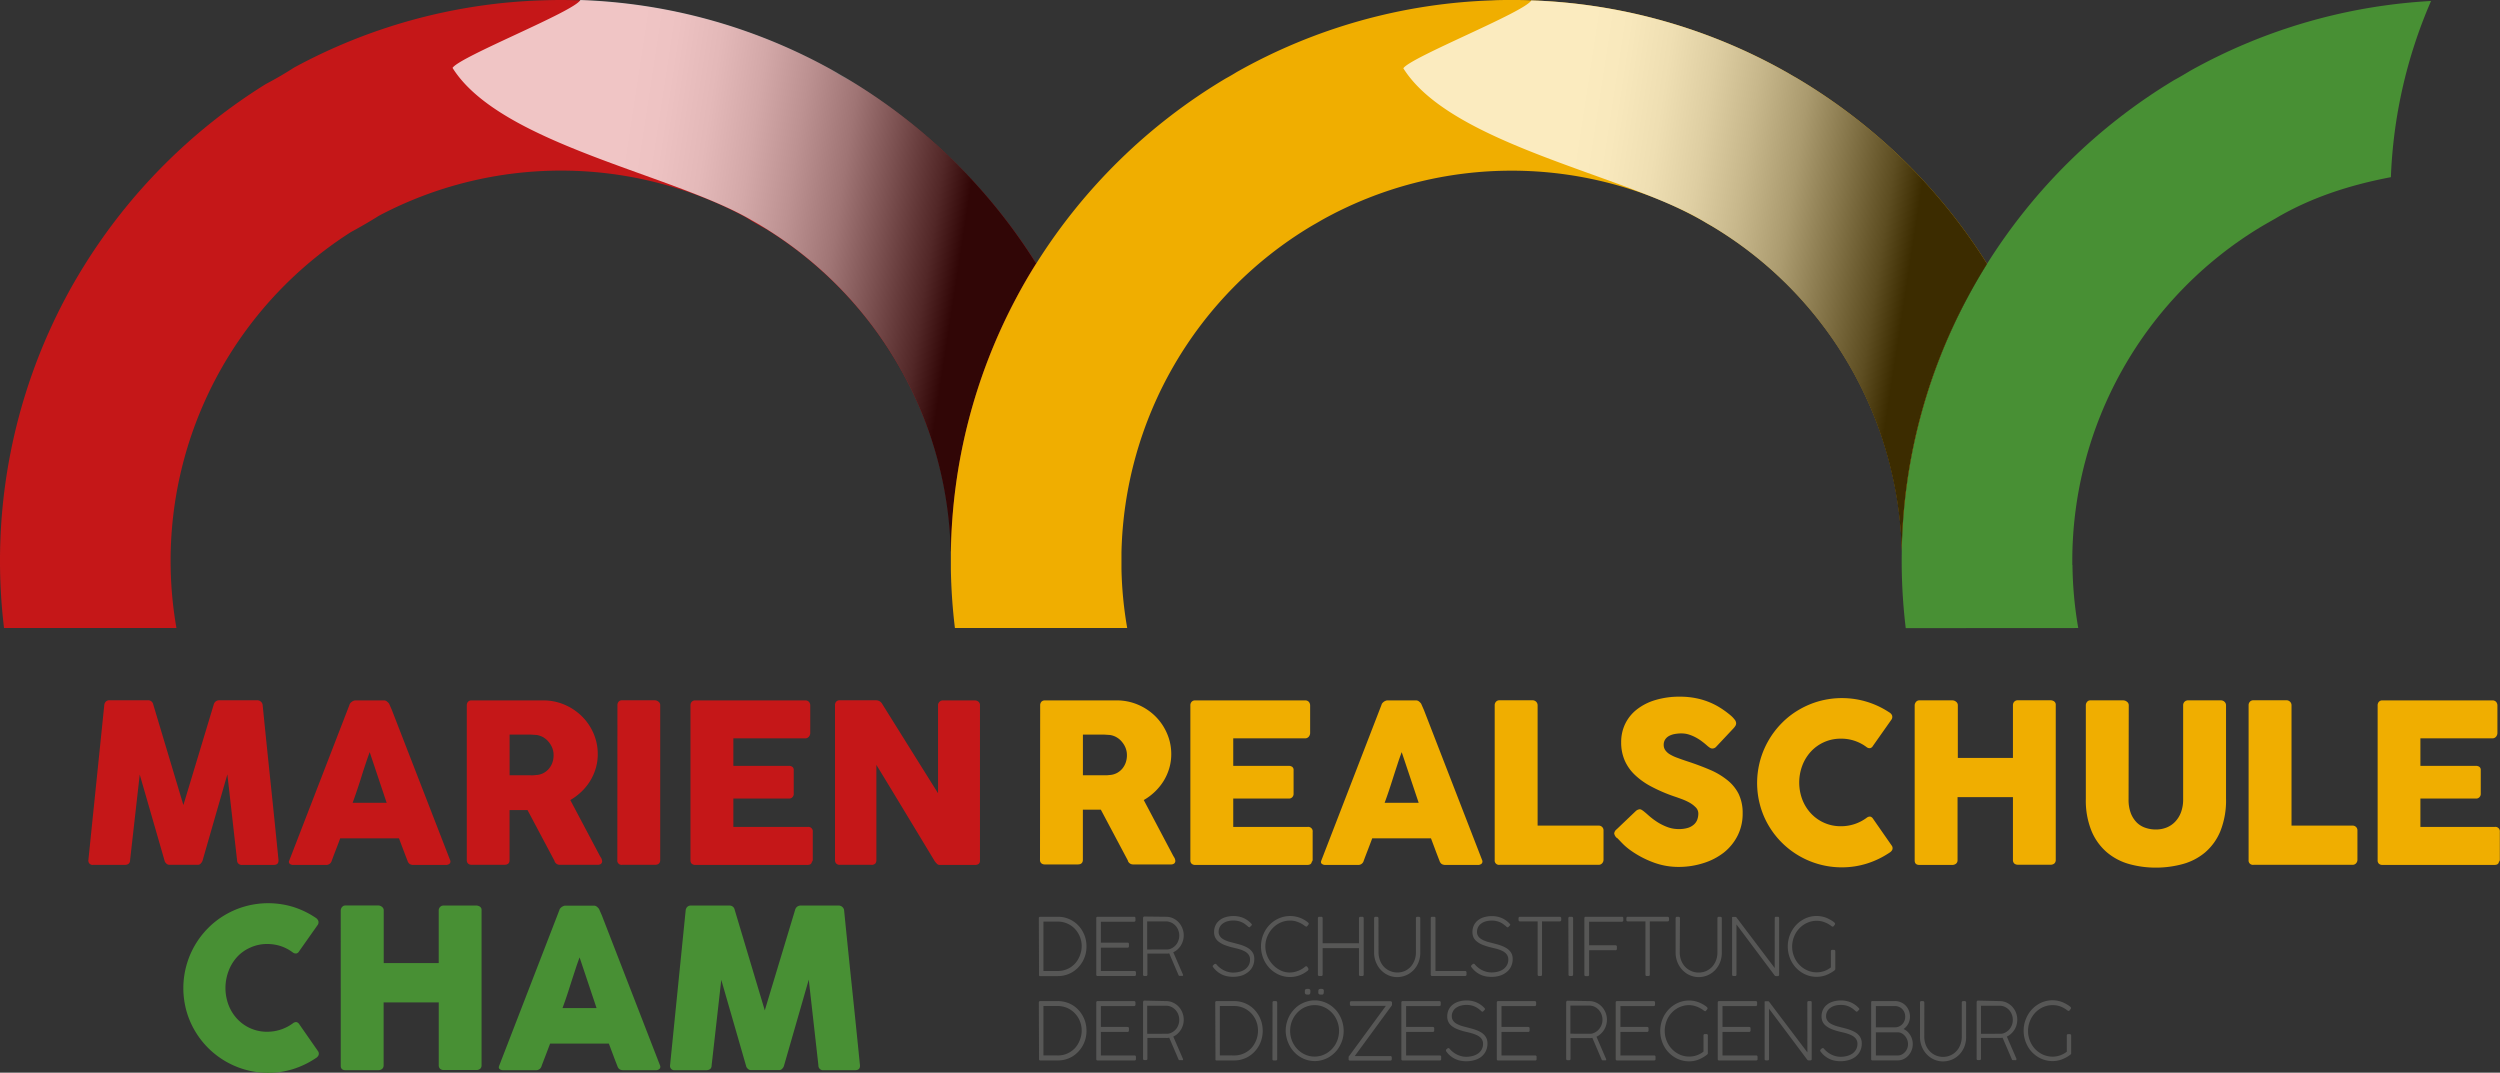 <svg xmlns="http://www.w3.org/2000/svg" xmlns:xlink="http://www.w3.org/1999/xlink" viewBox="0 0 705.46 302.69"><rect x="0" y="0" width="705.46" height="302.69" fill="#333333" stroke="none"/><defs><style>.a{isolation:isolate}.b{fill:#c51718}.c{fill:#f0ae00}.d{fill:#489034}.e{fill:#575756}.f,.g{opacity:.75;mix-blend-mode:multiply}.f{fill:url(#a)}.g{fill:url(#b)}</style><linearGradient id="a" x1="159.85" y1="68.67" x2="301.6" y2="90.41" gradientUnits="userSpaceOnUse"><stop offset=".07" stop-color="#fff"/><stop offset=".15" stop-color="#fbfbfb"/><stop offset=".24" stop-color="#eee"/><stop offset=".33" stop-color="#d8d8d8"/><stop offset=".42" stop-color="#bababa"/><stop offset=".52" stop-color="#939393"/><stop offset=".61" stop-color="#636363"/><stop offset=".71" stop-color="#2c2c2c"/><stop offset=".77"/></linearGradient><linearGradient id="b" x1="428.19" y1="68.66" x2="569.95" y2="90.41" xlink:href="#a"/></defs><g class="a"><path class="b" d="M29.42 199a1.66 1.66 0 0 1 .43-1 1.39 1.39 0 0 1 1.07-.4h10.82a1.45 1.45 0 0 1 1.5 1.18l8.51 28.4 8.57-28.4a1.59 1.59 0 0 1 1.59-1.18h10.7a1.55 1.55 0 0 1 1 .39 1.45 1.45 0 0 1 .51 1q1.1 11 2.24 21.85t2.23 21.85v.15c0 .82-.45 1.22-1.37 1.22h-8.83a1.31 1.31 0 0 1-1.5-1.37l-2.73-24.18-7 24.33a1.76 1.76 0 0 1-.46.75 1 1 0 0 1-.76.44h-8.26a1.21 1.21 0 0 1-.8-.42 1.34 1.34 0 0 1-.45-.77l-7-24.27-2.72 24.12c0 .91-.55 1.37-1.53 1.37h-8.89a1.2 1.2 0 0 1-1.35-1.37zm69.21-.14a1 1 0 0 1 .2-.41 2.41 2.41 0 0 1 .43-.41 2.1 2.1 0 0 1 .53-.29 1.33 1.33 0 0 1 .53-.11h8a1.32 1.32 0 0 1 .9.33 4.33 4.33 0 0 1 .57.57l.78 1.79L127 242.68a.92.92 0 0 1-.09 1 1.53 1.53 0 0 1-1.19.39h-9a2 2 0 0 1-1.11-.26 1.79 1.79 0 0 1-.61-.89c-.42-1.07-.82-2.13-1.22-3.18s-.79-2.11-1.19-3.17H96c-.39 1.06-.79 2.12-1.2 3.17s-.81 2.11-1.2 3.18a1.58 1.58 0 0 1-1.6 1.15h-9.23a1.51 1.51 0 0 1-1-.31.74.74 0 0 1-.14-.94zm5.69 13.38c-.39 1.07-.79 2.21-1.2 3.44s-.81 2.47-1.2 3.73-.8 2.48-1.21 3.7-.81 2.36-1.2 3.43h9.6zm27.4-13.16a1.53 1.53 0 0 1 .35-1.05 1.28 1.28 0 0 1 1-.39h20.2a15.25 15.25 0 0 1 6 1.2 15.75 15.75 0 0 1 4.91 3.27 15.25 15.25 0 0 1 3.3 4.83 14.68 14.68 0 0 1 1.2 5.9 13.82 13.82 0 0 1-.58 4 14.71 14.71 0 0 1-1.61 3.59 14.92 14.92 0 0 1-2.45 3 16.29 16.29 0 0 1-3.11 2.33L169 241c.15.29.34.63.57 1a2.1 2.1 0 0 1 .34 1 .94.94 0 0 1-.33.77 1.41 1.41 0 0 1-.89.26H158a1.55 1.55 0 0 1-1-.31 1.47 1.47 0 0 1-.55-.84l-7.6-14.3h-5.06v14.11c0 .89-.48 1.34-1.44 1.34h-9.25a1.45 1.45 0 0 1-1-.33 1.25 1.25 0 0 1-.38-1zM156.21 213a5.36 5.36 0 0 0-.34-1.87 6.2 6.2 0 0 0-1-1.72 5.75 5.75 0 0 0-1.5-1.32 5.36 5.36 0 0 0-1.94-.69l-1.65-.11H143.8v11.48h5.75a9.91 9.91 0 0 0 1 0l1-.09a4.92 4.92 0 0 0 2-.64 5.19 5.19 0 0 0 1.47-1.28 5.67 5.67 0 0 0 .91-1.72 6.23 6.23 0 0 0 .28-2.04zm18.02-14a1.45 1.45 0 0 1 .34-1 1.27 1.27 0 0 1 1-.4h9.2a1.77 1.77 0 0 1 1 .37 1.18 1.18 0 0 1 .53 1v43.7c0 .91-.51 1.37-1.53 1.37h-9.2a1.21 1.21 0 0 1-1.37-1.37zm20.61.08a1.49 1.49 0 0 1 .36-1.05 1.28 1.28 0 0 1 1-.39h31a1.37 1.37 0 0 1 1.06.4 1.55 1.55 0 0 1 .38 1.09v7.74a1.63 1.63 0 0 1-.38 1 1.3 1.3 0 0 1-1.09.48h-20.23v7.76h15.64a1.69 1.69 0 0 1 1 .28 1.09 1.09 0 0 1 .4.94v6.76a1.29 1.29 0 0 1-.35.84 1.24 1.24 0 0 1-1 .41h-15.69v8h21a1.26 1.26 0 0 1 1.41 1.44v7.86a.8.8 0 0 1-.25.56q-.13.87-1.29.87h-31.6a1.45 1.45 0 0 1-1-.33 1.25 1.25 0 0 1-.37-1zm40.78-.08a1.45 1.45 0 0 1 .34-1 1.29 1.29 0 0 1 1-.4h10.22a2.09 2.09 0 0 1 .91.22 1.92 1.92 0 0 1 .81.75q4 6.4 7.89 12.63t7.91 12.64v-25.02a1.52 1.52 0 0 1 .5-.87 1.32 1.32 0 0 1 .88-.31H275a1.65 1.65 0 0 1 1.09.36 1.2 1.2 0 0 1 .44 1v43.85a1.12 1.12 0 0 1-.37.93 1.69 1.69 0 0 1-1 .29h-10a1 1 0 0 1-.72-.28 5.16 5.16 0 0 1-.66-.75l-8.23-13.61q-4.06-6.72-8.25-13.6v26.87a1.48 1.48 0 0 1-.32 1 1.46 1.46 0 0 1-1.12.34H237a1.3 1.3 0 0 1-1.05-.39 1.43 1.43 0 0 1-.33-.95z"/><path class="c" d="M293.52 199.08a1.53 1.53 0 0 1 .34-1.05 1.31 1.31 0 0 1 1-.39h20.24a15.25 15.25 0 0 1 6 1.2 15.75 15.75 0 0 1 4.91 3.27 15.39 15.39 0 0 1 3.29 4.83 14.52 14.52 0 0 1 1.21 5.9 13.82 13.82 0 0 1-.58 4 14.71 14.71 0 0 1-1.61 3.59 15.63 15.63 0 0 1-2.45 3 16.05 16.05 0 0 1-3.12 2.33l8 15.14c.15.29.33.63.56 1a2.13 2.13 0 0 1 .35 1 .94.94 0 0 1-.33.77 1.43 1.43 0 0 1-.89.26h-10.65a1.55 1.55 0 0 1-1-.31 1.38 1.38 0 0 1-.55-.84l-7.6-14.3h-5.07v14.11c0 .89-.48 1.34-1.44 1.34h-9.29a1.47 1.47 0 0 1-1-.33 1.25 1.25 0 0 1-.37-1zM318 213a5.38 5.38 0 0 0-.35-1.87 6 6 0 0 0-1-1.72 5.44 5.44 0 0 0-1.5-1.32 5.29 5.29 0 0 0-1.94-.69l-1.64-.11h-5.99v11.48h6.76l1-.09a5 5 0 0 0 2-.64 5.19 5.19 0 0 0 1.47-1.28 5.65 5.65 0 0 0 .9-1.72A6.24 6.24 0 0 0 318 213zm17.9-13.92a1.49 1.49 0 0 1 .36-1.05 1.3 1.3 0 0 1 1-.39h31a1.37 1.37 0 0 1 1.06.4 1.55 1.55 0 0 1 .38 1.09v7.74a1.63 1.63 0 0 1-.38 1 1.3 1.3 0 0 1-1.09.48H348v7.76h15.64a1.73 1.73 0 0 1 1 .28 1.08 1.08 0 0 1 .39.94v6.76a1.29 1.29 0 0 1-.35.84 1.24 1.24 0 0 1-1 .41H348v8h21a1.26 1.26 0 0 1 1.41 1.44v7.86a.8.8 0 0 1-.25.56c-.09.58-.51.87-1.29.87h-31.6a1.45 1.45 0 0 1-1-.33 1.25 1.25 0 0 1-.37-1zm53.95-.22a1 1 0 0 1 .2-.41 2.72 2.72 0 0 1 .42-.41 2.35 2.35 0 0 1 .54-.29 1.29 1.29 0 0 1 .53-.11h8a1.32 1.32 0 0 1 .91.33 3.65 3.65 0 0 1 .56.57l.79 1.79 16.42 42.35a.92.92 0 0 1-.1 1 1.52 1.52 0 0 1-1.19.39h-9a2 2 0 0 1-1.11-.26 1.73 1.73 0 0 1-.61-.89c-.42-1.07-.83-2.13-1.22-3.18s-.79-2.11-1.19-3.17h-16.58l-1.2 3.17c-.41 1.05-.81 2.11-1.21 3.18a1.56 1.56 0 0 1-1.59 1.15H374a1.49 1.49 0 0 1-1-.31c-.27-.21-.31-.52-.14-.94zm5.69 13.38c-.4 1.07-.8 2.21-1.2 3.44s-.81 2.47-1.21 3.73-.79 2.48-1.2 3.7-.81 2.36-1.21 3.43h9.61zM421.78 199a1.39 1.39 0 0 1 .38-1 1.33 1.33 0 0 1 1-.4h9.26a1.47 1.47 0 0 1 1 .37 1.4 1.4 0 0 1 .47 1v34h17.2a1.39 1.39 0 0 1 1 .38 1.33 1.33 0 0 1 .4 1v8.22a1.48 1.48 0 0 1-.36 1 1.28 1.28 0 0 1-1 .47h-27.97a1.22 1.22 0 0 1-1.38-1.37zM464 229.07c.36.29.81.68 1.36 1.17a19.26 19.26 0 0 0 1.9 1.46 15.22 15.22 0 0 0 3.16 1.65 9 9 0 0 0 3.28.6 8.49 8.49 0 0 0 2.67-.36 4.64 4.64 0 0 0 1.71-1 3.42 3.42 0 0 0 .89-1.38 5 5 0 0 0 .27-1.66 2.44 2.44 0 0 0-.74-1.73 7.73 7.73 0 0 0-1.8-1.36 15.89 15.89 0 0 0-2.22-1c-.77-.29-1.44-.52-2-.71a44.48 44.48 0 0 1-6.57-2.83 20.32 20.32 0 0 1-4.69-3.37 12.54 12.54 0 0 1-2.81-4.09 12.68 12.68 0 0 1-.94-5 11.76 11.76 0 0 1 1.17-5.28 11.56 11.56 0 0 1 3.35-4.06 15.7 15.7 0 0 1 5.24-2.61 23.51 23.51 0 0 1 6.85-.92 22.66 22.66 0 0 1 5.45.64 20.5 20.5 0 0 1 5.15 2.05 25.521 25.521 0 0 1 3.67 2.59 7.73 7.73 0 0 1 1.14 1.19 1.75 1.75 0 0 1 .42 1 1.41 1.41 0 0 1-.2.75 5 5 0 0 1-.61.78l-4.79 5.1a1.48 1.48 0 0 1-1.06.53 1.35 1.35 0 0 1-.8-.25 8.38 8.38 0 0 1-.79-.62l-.29-.25c-.41-.36-.88-.72-1.39-1.1a14.16 14.16 0 0 0-1.64-1 11.44 11.44 0 0 0-1.84-.75 7 7 0 0 0-2-.29 9.9 9.9 0 0 0-1.93.17 5.29 5.29 0 0 0-1.6.55 3 3 0 0 0-1.09 1 2.64 2.64 0 0 0-.41 1.49 2.54 2.54 0 0 0 .44 1.51 4.26 4.26 0 0 0 1.31 1.19 11.61 11.61 0 0 0 2.17 1c.87.33 1.88.68 3 1.05q3.31 1.09 6.12 2.3a20.53 20.53 0 0 1 4.83 2.85 11.76 11.76 0 0 1 3.26 3.93 12.32 12.32 0 0 1 1.15 5.54 13.7 13.7 0 0 1-1.41 6.24 14.39 14.39 0 0 1-3.86 4.77 18.1 18.1 0 0 1-5.78 3 22.81 22.81 0 0 1-7.13 1.08 20.12 20.12 0 0 1-7.06-1.29 27.25 27.25 0 0 1-6.48-3.45 16.66 16.66 0 0 1-2.11-1.79c-.57-.58-1-1.05-1.36-1.41l-.09-.09a.3.3 0 0 0-.07-.08h-.06a.18.18 0 0 0-.06-.08h-.06a2.2 2.2 0 0 1-.72-1.26 1.79 1.79 0 0 1 .72-1.19l5.41-5.16a2 2 0 0 1 1.06-.47 1.08 1.08 0 0 1 .59.19 5.13 5.13 0 0 1 .72.52zM533.09 201a1.87 1.87 0 0 1 .79.81 1.32 1.32 0 0 1-.1 1.19l-5.28 7.5a1.22 1.22 0 0 1-.74.61 1.31 1.31 0 0 1-1-.26 11.85 11.85 0 0 0-7.29-2.41 11.36 11.36 0 0 0-8.45 3.63 12.19 12.19 0 0 0-2.43 3.94 13.59 13.59 0 0 0 0 9.62 12 12 0 0 0 2.43 3.9 11.4 11.4 0 0 0 8.45 3.62 12.14 12.14 0 0 0 7.35-2.44 1.39 1.39 0 0 1 .94-.28 1.28 1.28 0 0 1 .75.56l5.35 7.69a1.22 1.22 0 0 1 .09 1.16 2.08 2.08 0 0 1-.78.78 24.66 24.66 0 0 1-6.33 3.05 23.49 23.49 0 0 1-7.15 1.08A23.92 23.92 0 0 1 499.1 233a23 23 0 0 1-2.41-5.69 24 24 0 0 1 2.41-18.45 24.15 24.15 0 0 1 3.73-4.86 23.11 23.11 0 0 1 4.84-3.74 24 24 0 0 1 5.7-2.41 24.22 24.22 0 0 1 13.45.19 24.17 24.17 0 0 1 6.27 2.96zm7.2-2a1.57 1.57 0 0 1 .39-.95 1.19 1.19 0 0 1 1-.42h9.29a1.59 1.59 0 0 1 1 .39 1.21 1.21 0 0 1 .5 1v14.86h15.55V199a1.41 1.41 0 0 1 .38-1 1.36 1.36 0 0 1 1-.4h9.14a1.89 1.89 0 0 1 1.09.31 1.12 1.12 0 0 1 .47 1v43.76a1.28 1.28 0 0 1-.41 1 1.57 1.57 0 0 1-1.06.34h-9.23a1.5 1.5 0 0 1-1-.34 1.33 1.33 0 0 1-.38-1v-17.73h-15.63v17.77a1.26 1.26 0 0 1-.42 1 1.69 1.69 0 0 1-1.14.36h-9.2c-.87 0-1.32-.4-1.34-1.22zm60.36 26.56a10.64 10.64 0 0 0 .64 3.93 7.65 7.65 0 0 0 1.69 2.63 6.35 6.35 0 0 0 2.45 1.48 8.86 8.86 0 0 0 2.9.47 8.14 8.14 0 0 0 3-.54 6.84 6.84 0 0 0 2.44-1.63 7.78 7.78 0 0 0 1.67-2.68 10.32 10.32 0 0 0 .61-3.66V199a1.35 1.35 0 0 1 1.44-1.37h9.13a1.48 1.48 0 0 1 1.12.42 1.31 1.31 0 0 1 .41.95v26.37a23.29 23.29 0 0 1-1.61 9.2 15.75 15.75 0 0 1-4.33 6 16.61 16.61 0 0 1-6.3 3.26 28.57 28.57 0 0 1-7.53 1 27.82 27.82 0 0 1-7.53-1 16.73 16.73 0 0 1-6.32-3.32 16 16 0 0 1-4.33-6 22.71 22.71 0 0 1-1.61-9.09V199a1.43 1.43 0 0 1 .36-.95 1.1 1.1 0 0 1 .88-.42h9.36a1.69 1.69 0 0 1 1 .39 1.19 1.19 0 0 1 .51 1zM634.52 199a1.39 1.39 0 0 1 .38-1 1.33 1.33 0 0 1 1-.4h9.26a1.46 1.46 0 0 1 1 .37 1.36 1.36 0 0 1 .47 1v34h17.2a1.39 1.39 0 0 1 1 .38 1.33 1.33 0 0 1 .4 1v8.22a1.47 1.47 0 0 1-.35 1 1.31 1.31 0 0 1-1 .47H635.9a1.22 1.22 0 0 1-1.38-1.37zm36.41.08a1.49 1.49 0 0 1 .36-1.05 1.3 1.3 0 0 1 1-.39h31a1.37 1.37 0 0 1 1.06.4 1.55 1.55 0 0 1 .38 1.09v7.74a1.63 1.63 0 0 1-.38 1 1.3 1.3 0 0 1-1.09.48H683v7.76h15.64a1.73 1.73 0 0 1 1 .28 1.08 1.08 0 0 1 .39.94v6.76a1.29 1.29 0 0 1-.35.84 1.24 1.24 0 0 1-1 .41H683v8h21a1.26 1.26 0 0 1 1.41 1.44v7.86a.8.8 0 0 1-.25.56c-.09.58-.51.87-1.28.87H672.3a1.45 1.45 0 0 1-1-.33 1.25 1.25 0 0 1-.37-1z"/><path class="d" d="M89 258.93a2 2 0 0 1 .78.82 1.31 1.31 0 0 1-.09 1.19l-5.29 7.5a1.19 1.19 0 0 1-.74.61 1.37 1.37 0 0 1-1-.26 12 12 0 0 0-3.37-1.79 12.27 12.27 0 0 0-3.91-.62 11.32 11.32 0 0 0-4.72 1 11.16 11.16 0 0 0-3.72 2.62 12.22 12.22 0 0 0-2.44 4 13.56 13.56 0 0 0 0 9.61 12 12 0 0 0 2.44 3.91 11.36 11.36 0 0 0 8.44 3.62 12.14 12.14 0 0 0 7.35-2.44 1.4 1.4 0 0 1 .94-.28 1.28 1.28 0 0 1 .75.56l5.35 7.69a1.22 1.22 0 0 1 .09 1.16 2 2 0 0 1-.78.78 24.66 24.66 0 0 1-6.33 3.05 23.44 23.44 0 0 1-7.15 1.08A24 24 0 0 1 55 290.88a23.36 23.36 0 0 1-2.41-5.69 24.06 24.06 0 0 1 6.15-23.32 23.26 23.26 0 0 1 4.83-3.73 23.9 23.9 0 0 1 5.71-2.41 24.22 24.22 0 0 1 13.45.19 24.46 24.46 0 0 1 6.27 3.01zm7.15-2a1.57 1.57 0 0 1 .39-1 1.19 1.19 0 0 1 .95-.42h9.29a1.57 1.57 0 0 1 1 .39 1.18 1.18 0 0 1 .5 1v14.86h15.52v-14.83a1.38 1.38 0 0 1 .39-1 1.34 1.34 0 0 1 1-.4h9.14a1.89 1.89 0 0 1 1.09.31 1.1 1.1 0 0 1 .47 1v43.76a1.27 1.27 0 0 1-.4 1 1.59 1.59 0 0 1-1.06.34h-9.23a1.47 1.47 0 0 1-1-.34 1.3 1.3 0 0 1-.39-1v-17.74h-15.56v17.77a1.26 1.26 0 0 1-.42 1 1.69 1.69 0 0 1-1.14.36h-9.2c-.87 0-1.32-.4-1.34-1.22zm61.71-.15a1 1 0 0 1 .2-.41 2.72 2.72 0 0 1 .42-.41 2.35 2.35 0 0 1 .54-.29 1.29 1.29 0 0 1 .53-.11h8a1.37 1.37 0 0 1 .91.32 4.12 4.12 0 0 1 .56.58l.79 1.79 16.42 42.35a.92.92 0 0 1-.1 1 1.52 1.52 0 0 1-1.19.39h-9a2 2 0 0 1-1.11-.26 1.71 1.71 0 0 1-.61-.9c-.42-1.06-.83-2.12-1.22-3.17s-.79-2.11-1.19-3.17h-16.58l-1.2 3.17c-.41 1.05-.81 2.11-1.21 3.17a1.55 1.55 0 0 1-1.59 1.16H142a1.51 1.51 0 0 1-1-.31c-.27-.21-.31-.52-.14-.94zm5.69 13.38c-.4 1.07-.8 2.21-1.2 3.44s-.81 2.47-1.21 3.72-.79 2.49-1.2 3.71-.81 2.36-1.21 3.43h9.61zm29.93-13.23a1.67 1.67 0 0 1 .44-1 1.37 1.37 0 0 1 1.06-.4h10.83a1.45 1.45 0 0 1 1.5 1.18l8.5 28.4 8.57-28.4a1.6 1.6 0 0 1 1.6-1.18h10.7a1.51 1.51 0 0 1 1 .39 1.47 1.47 0 0 1 .52 1q1.09 11 2.23 21.85t2.24 21.85v.15c0 .82-.46 1.22-1.38 1.22h-8.85a1.31 1.31 0 0 1-1.5-1.37l-2.72-24.18-7 24.33a1.72 1.72 0 0 1-.45.75 1.06 1.06 0 0 1-.77.44h-8.22a1.19 1.19 0 0 1-.8-.42 1.34 1.34 0 0 1-.45-.77l-7-24.27-2.72 24.12c0 .91-.55 1.37-1.53 1.37h-8.86a1.2 1.2 0 0 1-1.34-1.37z"/><path class="e" d="M293.14 259.12q0-.4.36-.42h5.14a7.51 7.51 0 0 1 2.13.31 8.08 8.08 0 0 1 1.92.85 7.66 7.66 0 0 1 1.6 1.3 8.22 8.22 0 0 1 1.23 1.69 8.44 8.44 0 0 1 .8 2 9.08 9.08 0 0 1 .27 2.23 8.7 8.7 0 0 1-.28 2.24 8.56 8.56 0 0 1-.81 2 8.36 8.36 0 0 1-1.26 1.69 8 8 0 0 1-1.62 1.3 7.94 7.94 0 0 1-4.06 1.13h-5a.16.16 0 0 1-.11 0h-.1l-.1-.1a.21.21 0 0 1-.05-.15zm5.41 14.88a6.39 6.39 0 0 0 1.81-.26 6.6 6.6 0 0 0 1.61-.7 7.07 7.07 0 0 0 1.35-1.1 6.91 6.91 0 0 0 1-1.42 7.65 7.65 0 0 0 .66-1.67 7.08 7.08 0 0 0-1.73-6.81 6.65 6.65 0 0 0-2.13-1.45 6.45 6.45 0 0 0-2.59-.53h-4.09V274zM320 258.7c.28 0 .41.14.41.42v.56a.45.45 0 0 1-.1.31.39.39 0 0 1-.32.11h-9.34v5.9h7.51a.49.49 0 0 1 .3.09.45.45 0 0 1 .11.33v.58a.45.45 0 0 1-.1.31.42.42 0 0 1-.31.11h-7.51V274h9.48a.37.37 0 0 1 .41.41v.59a.36.36 0 0 1-.4.41h-10.45a.37.37 0 0 1-.25-.1.41.41 0 0 1-.09-.3v-15.9a.42.42 0 0 1 .1-.32.44.44 0 0 1 .29-.09zm9.07 0a4.69 4.69 0 0 1 1.94.42 5 5 0 0 1 1.58 1.14 5.1 5.1 0 0 1 1.05 1.66 5.37 5.37 0 0 1 .39 2 5.54 5.54 0 0 1-.21 1.53 5.76 5.76 0 0 1-.61 1.36 5.48 5.48 0 0 1-.93 1.11 4.8 4.8 0 0 1-1.2.79l2.69 6.2a.58.58 0 0 1 .06.2.34.34 0 0 1 0 .17s-.05.07-.11.09a1.15 1.15 0 0 1-.3 0h-.58a.29.29 0 0 1-.28-.22l-2.63-6.14a3.39 3.39 0 0 1-.44.08 3.63 3.63 0 0 1-.5 0h-5.21V275c0 .27-.13.41-.39.41h-.46c-.25 0-.38-.14-.38-.41v-16a.78.78 0 0 1 .14-.29.29.29 0 0 1 .24-.08zm-.62 9.22h1a2.84 2.84 0 0 0 .8-.16 4.16 4.16 0 0 0 1-.57 3.85 3.85 0 0 0 .81-.85 4.22 4.22 0 0 0 .71-2.34 4.14 4.14 0 0 0-.29-1.54 3.86 3.86 0 0 0-.8-1.27 3.74 3.74 0 0 0-1.19-.86A3.51 3.51 0 0 0 329 260h-5.29v7.94zm13.84 4.52l.35-.35a.48.48 0 0 1 .36-.09.32.32 0 0 1 .21.08l.14.16a6.27 6.27 0 0 0 1 .94 5.59 5.59 0 0 0 1.14.69 5.7 5.7 0 0 0 1.24.43 5.4 5.4 0 0 0 1.25.15 7.7 7.7 0 0 0 1.72-.2 4.78 4.78 0 0 0 1.53-.65 3.53 3.53 0 0 0 1.09-1.15 3.21 3.21 0 0 0 .42-1.69 2.28 2.28 0 0 0-.79-1.79 3.39 3.39 0 0 0-.84-.58 7.78 7.78 0 0 0-1-.42c-.37-.12-.73-.23-1.11-.32l-1.11-.27a17.27 17.27 0 0 1-2.31-.71 6.72 6.72 0 0 1-1.65-.91 3.24 3.24 0 0 1-1.33-2.76 4.38 4.38 0 0 1 .39-1.87 4 4 0 0 1 1.11-1.42 5 5 0 0 1 1.73-.9 7.68 7.68 0 0 1 2.27-.32 7.1 7.1 0 0 1 2.65.5 6.45 6.45 0 0 1 2.23 1.53l.21.23a.27.27 0 0 1 .07.18.33.33 0 0 1-.1.21l-.33.33-.16.15a.21.21 0 0 1-.12.05.66.66 0 0 1-.38-.21 8.17 8.17 0 0 0-.79-.64 5 5 0 0 0-.9-.55 5.58 5.58 0 0 0-1.09-.37 5.46 5.46 0 0 0-1.32-.14 5.91 5.91 0 0 0-1.83.25 4 4 0 0 0-1.31.69 3 3 0 0 0-.79 1 3.06 3.06 0 0 0-.26 1.24 2.21 2.21 0 0 0 .17.89 2.42 2.42 0 0 0 .48.7 2.83 2.83 0 0 0 .72.54 5.62 5.62 0 0 0 .89.42 7.32 7.32 0 0 0 1 .33l1.05.27 1.29.34c.44.12.88.26 1.31.42a9 9 0 0 1 1.21.57 4.09 4.09 0 0 1 1 .77 3.42 3.42 0 0 1 .69 1 3.71 3.71 0 0 1 .25 1.39 4.81 4.81 0 0 1-.47 2.17 4.59 4.59 0 0 1-1.29 1.57 5.61 5.61 0 0 1-1.91 1 8.07 8.07 0 0 1-2.34.32 8.58 8.58 0 0 1-1.6-.15 6.48 6.48 0 0 1-1.49-.48 7 7 0 0 1-1.34-.85 6.76 6.76 0 0 1-1.16-1.22 1.36 1.36 0 0 1-.12-.17.39.39 0 0 1 0-.18.24.24 0 0 1 .07-.15zm26.8-12.13a.42.42 0 0 1 .22.35.34.34 0 0 1-.08.23l-.29.39a.64.64 0 0 1-.15.14.2.2 0 0 1-.15.06.84.84 0 0 1-.43-.2 7.53 7.53 0 0 0-2-1.11 5.87 5.87 0 0 0-2.16-.4 6.54 6.54 0 0 0-1.89.27 6.65 6.65 0 0 0-1.67.76 7.19 7.19 0 0 0-1.41 1.17 7.27 7.27 0 0 0-1.08 1.49 7.86 7.86 0 0 0-.7 1.72 7.38 7.38 0 0 0-.24 1.87 6.82 6.82 0 0 0 .26 1.91 7.45 7.45 0 0 0 .73 1.74 7.83 7.83 0 0 0 1.1 1.5 7.49 7.49 0 0 0 1.41 1.18 6.85 6.85 0 0 0 1.61.78 5.87 5.87 0 0 0 1.76.27 6.44 6.44 0 0 0 1.13-.11 6.82 6.82 0 0 0 1.15-.33 7 7 0 0 0 1.11-.52 5.92 5.92 0 0 0 1-.71.5.5 0 0 1 .27-.1.48.48 0 0 1 .39.28l.16.27a.63.63 0 0 1 .08.29.51.51 0 0 1-.21.41 8.2 8.2 0 0 1-2.32 1.32 7.82 7.82 0 0 1-4.85.16 7.45 7.45 0 0 1-1.95-.87 8.2 8.2 0 0 1-1.66-1.34 8.84 8.84 0 0 1-1.28-1.75 8.94 8.94 0 0 1-.82-2.07 8.74 8.74 0 0 1-.3-2.3 9 9 0 0 1 .29-2.27 8.81 8.81 0 0 1 .83-2.05 8.14 8.14 0 0 1 1.28-1.74 7.93 7.93 0 0 1 1.66-1.34 8.42 8.42 0 0 1 2-.87 7.88 7.88 0 0 1 7.21 1.52zm14.39-1.21a.4.4 0 0 1 .11-.29.34.34 0 0 1 .28-.11h.54a.39.39 0 0 1 .29.1.38.38 0 0 1 .12.3V275a.37.37 0 0 1-.41.41h-.54c-.26 0-.39-.14-.39-.41v-7.46h-10.25V275a.36.36 0 0 1-.4.41h-.54a.36.36 0 0 1-.4-.41v-15.9a.4.4 0 0 1 .11-.29.36.36 0 0 1 .29-.11h.55a.36.36 0 0 1 .29.11.39.39 0 0 1 .1.29v7.07h10.25zm5.52 9.63a6.36 6.36 0 0 0 .4 2.24 5.51 5.51 0 0 0 1.09 1.81 5.29 5.29 0 0 0 5.91 1.22 5.12 5.12 0 0 0 1.68-1.22 5.66 5.66 0 0 0 1.08-1.81 6.26 6.26 0 0 0 .39-2.23v-9.64a.39.39 0 0 1 .1-.29.37.37 0 0 1 .3-.11h.41a.44.44 0 0 1 .3.1.38.38 0 0 1 .12.3v9.81a7.32 7.32 0 0 1-.53 2.72 6.61 6.61 0 0 1-1.4 2.15 6.39 6.39 0 0 1-4.59 1.94 6 6 0 0 1-1.74-.25 6.08 6.08 0 0 1-1.56-.69 6.44 6.44 0 0 1-1.31-1.08 6.32 6.32 0 0 1-1-1.38 7.6 7.6 0 0 1-.66-1.64 7 7 0 0 1-.24-1.83v-9.75a.48.48 0 0 1 .1-.28.32.32 0 0 1 .28-.12h.46a.36.36 0 0 1 .27.11.37.37 0 0 1 .12.29zm24.43 5.27a.35.35 0 0 1 .29.11.41.41 0 0 1 .11.3v.59a.4.4 0 0 1-.11.29.36.36 0 0 1-.29.12h-9.31c-.26 0-.39-.14-.39-.41v-15.9a.44.44 0 0 1 .1-.29.37.37 0 0 1 .3-.11h.56a.37.37 0 0 1 .28.1.39.39 0 0 1 .1.3V274zm1.75-1.56l.35-.35a.48.48 0 0 1 .36-.13.32.32 0 0 1 .2.08l.14.16a6.27 6.27 0 0 0 1 .94 5.59 5.59 0 0 0 1.14.69 5.89 5.89 0 0 0 1.24.43 5.4 5.4 0 0 0 1.25.15 7.63 7.63 0 0 0 1.72-.2 4.78 4.78 0 0 0 1.53-.65 3.53 3.53 0 0 0 1.09-1.15 3.21 3.21 0 0 0 .42-1.69 2.38 2.38 0 0 0-.21-1 2.53 2.53 0 0 0-.57-.77 3.65 3.65 0 0 0-.85-.58 7.78 7.78 0 0 0-1-.42c-.36-.12-.73-.23-1.11-.32l-1.1-.27a17 17 0 0 1-2.32-.71 6.47 6.47 0 0 1-1.64-.91 3.38 3.38 0 0 1-1-1.18 3.59 3.59 0 0 1-.32-1.54 4.38 4.38 0 0 1 .39-1.87 4 4 0 0 1 1.11-1.42 5.07 5.07 0 0 1 1.73-.9 7.68 7.68 0 0 1 2.27-.32 7.1 7.1 0 0 1 2.65.5 6.49 6.49 0 0 1 2.24 1.53l.21.23a.34.34 0 0 1 .07.18.36.36 0 0 1-.11.21l-.32.33-.16.15a.27.27 0 0 1-.13.05.69.69 0 0 1-.38-.21 9.46 9.46 0 0 0-.78-.64 5.5 5.5 0 0 0-.91-.55 5.58 5.58 0 0 0-1.09-.37 5.35 5.35 0 0 0-1.32-.14 5.91 5.91 0 0 0-1.83.25 4 4 0 0 0-1.31.69 2.85 2.85 0 0 0-.78 1 2.91 2.91 0 0 0-.27 1.24 2 2 0 0 0 .18.89 2.21 2.21 0 0 0 .47.7 3.23 3.23 0 0 0 .72.54 5.62 5.62 0 0 0 .89.42 7.81 7.81 0 0 0 1 .33l1.05.27 1.29.34c.45.12.88.26 1.31.42a9.1 9.1 0 0 1 1.22.57 4.23 4.23 0 0 1 1 .77 3.42 3.42 0 0 1 .69 1 3.52 3.52 0 0 1 .25 1.39 4.81 4.81 0 0 1-.47 2.17 4.38 4.38 0 0 1-1.29 1.57 5.61 5.61 0 0 1-1.91 1 8.07 8.07 0 0 1-2.34.32 8.4 8.4 0 0 1-1.59-.15 6.56 6.56 0 0 1-1.5-.48 7 7 0 0 1-1.34-.85 6.76 6.76 0 0 1-1.16-1.22.69.69 0 0 1-.11-.17.41.41 0 0 1-.05-.18.24.24 0 0 1 .09-.17zm24.95-13.74a.44.44 0 0 1 .3.1.49.49 0 0 1 .13.3v.46a.48.48 0 0 1-.11.32.41.41 0 0 1-.32.12h-5v15q0 .42-.39.42h-.44c-.27 0-.4-.14-.4-.42v-15h-5c-.26 0-.39-.14-.39-.44v-.46a.45.45 0 0 1 .1-.3.39.39 0 0 1 .29-.1zm2.43.4a.44.44 0 0 1 .1-.29.36.36 0 0 1 .29-.11h.56a.4.4 0 0 1 .28.1.41.41 0 0 1 .11.3V275c0 .27-.13.41-.39.41H443c-.26 0-.39-.14-.39-.41zm15.09-.4a.37.37 0 0 1 .42.42v.56a.45.45 0 0 1-.11.31.38.38 0 0 1-.31.11h-9.23v6.63h7.43a.4.4 0 0 1 .29.11.38.38 0 0 1 .12.32v.57a.47.47 0 0 1-.1.3.38.38 0 0 1-.31.11h-7.43v6.9a.35.35 0 0 1-.4.4h-.55a.35.35 0 0 1-.39-.4v-15.93c0-.27.13-.41.39-.41zm12.9 0a.44.44 0 0 1 .3.1.44.44 0 0 1 .13.3v.46a.43.43 0 0 1-.11.32.39.39 0 0 1-.32.12h-5v15q0 .42-.39.42h-.44c-.27 0-.4-.14-.4-.42v-15h-5c-.26 0-.38-.14-.38-.44v-.46a.4.4 0 0 1 .1-.3.37.37 0 0 1 .28-.1zm3.45 10.03a6.35 6.35 0 0 0 .39 2.24 5.7 5.7 0 0 0 1.1 1.81 5.29 5.29 0 0 0 6 1.21 5.12 5.12 0 0 0 1.68-1.22 5.66 5.66 0 0 0 1.08-1.81 6.26 6.26 0 0 0 .38-2.23v-9.63a.4.4 0 0 1 .11-.29.37.37 0 0 1 .3-.11h.41a.44.44 0 0 1 .3.1.38.38 0 0 1 .12.3v9.81a7.32 7.32 0 0 1-.53 2.72 6.61 6.61 0 0 1-1.4 2.15 6.28 6.28 0 0 1-2.06 1.42 6.21 6.21 0 0 1-2.54.52 5.89 5.89 0 0 1-1.73-.25 6.08 6.08 0 0 1-1.56-.69 6.78 6.78 0 0 1-1.32-1.08 6.62 6.62 0 0 1-1-1.38 6.71 6.71 0 0 1-.66-1.64 7 7 0 0 1-.24-1.83v-9.75a.42.42 0 0 1 .1-.28.32.32 0 0 1 .27-.12h.47a.36.36 0 0 1 .27.11.37.37 0 0 1 .12.29zm26.8-9.65a.35.35 0 0 1 .39-.38h.48a.33.33 0 0 1 .37.36v16a.36.36 0 0 1-.4.38h-.5a.44.44 0 0 1-.36-.18L490 260.87V275a.36.36 0 0 1-.4.41h-.45c-.25 0-.38-.14-.38-.41v-15.89a.82.82 0 0 1 0-.24c0-.06.05-.09.12-.12a1.68 1.68 0 0 1 .31 0h.58a.24.24 0 0 1 .2.11l2.63 3.49 2.77 3.66 2.77 3.66c.92 1.21 1.8 2.37 2.64 3.5zm11.83.75a6.82 6.82 0 0 0-1.87.27 7.36 7.36 0 0 0-1.66.76 6.92 6.92 0 0 0-1.39 1.15 7.16 7.16 0 0 0-1.07 1.48 7.88 7.88 0 0 0-.68 1.73 7.61 7.61 0 0 0 0 3.83 7.74 7.74 0 0 0 .7 1.73 7.19 7.19 0 0 0 1.09 1.47 6.87 6.87 0 0 0 1.4 1.13 7 7 0 0 0 1.65.74 6.55 6.55 0 0 0 4.08-.14 6.8 6.8 0 0 0 1.77-1v-4.53a.37.37 0 0 1 .4-.42h.44a.4.4 0 0 1 .29.11.42.42 0 0 1 .11.31v5a.38.38 0 0 1-.07.22 1.26 1.26 0 0 1-.2.2 10.33 10.33 0 0 1-2.32 1.29 7.52 7.52 0 0 1-2.7.48 7.62 7.62 0 0 1-4.11-1.17 8 8 0 0 1-1.64-1.33 8.29 8.29 0 0 1-1.27-1.73 8.94 8.94 0 0 1-.81-2.05 9.15 9.15 0 0 1-.29-2.29 9.06 9.06 0 0 1 .29-2.27 8.53 8.53 0 0 1 .82-2.05 9 9 0 0 1 1.26-1.74 8.14 8.14 0 0 1 1.65-1.34 7.64 7.64 0 0 1 4.11-1.19 7.6 7.6 0 0 1 3.15.68l.61.32a7.76 7.76 0 0 1 .69.4 5.57 5.57 0 0 1 .55.43.52.52 0 0 1 .23.36.46.46 0 0 1-.08.24l-.29.38-.14.15a.24.24 0 0 1-.16.05.77.77 0 0 1-.42-.2 7.5 7.5 0 0 0-2-1.09 6.08 6.08 0 0 0-2.12-.37zm-219.49 23.09c0-.27.12-.41.36-.43h5.14a7.89 7.89 0 0 1 2.13.32 8 8 0 0 1 1.92.84 7.71 7.71 0 0 1 1.6 1.31 8 8 0 0 1 1.23 1.69 8.53 8.53 0 0 1 .8 2 9.22 9.22 0 0 1 .27 2.24 8.57 8.57 0 0 1-.28 2.23 8.39 8.39 0 0 1-.81 2 8.4 8.4 0 0 1-2.88 3 7.8 7.8 0 0 1-4.06 1.12h-5.11c-.02 0 0 0 0 0l-.1-.05a.28.28 0 0 1-.1-.09.23.23 0 0 1-.05-.16zm5.41 14.91a6.38 6.38 0 0 0 1.81-.25 6.63 6.63 0 0 0 1.61-.71 7 7 0 0 0 1.35-1.09 7.19 7.19 0 0 0 1-1.42 7.85 7.85 0 0 0 .66-1.67 7.08 7.08 0 0 0-1.73-6.81 6.64 6.64 0 0 0-4.72-2h-4.09v13.93zM320 282.49c.28 0 .41.15.41.43v.56a.42.42 0 0 1-.1.3.39.39 0 0 1-.32.12h-9.34v5.89h7.51a.49.49 0 0 1 .3.09.43.43 0 0 1 .11.32v.58a.4.4 0 0 1-.1.3.39.39 0 0 1-.31.12h-7.51v6.63h9.48a.37.37 0 0 1 .41.42v.59a.35.35 0 0 1-.4.4h-10.45a.37.37 0 0 1-.25-.09.45.45 0 0 1-.09-.3v-15.94a.41.41 0 0 1 .1-.32.39.39 0 0 1 .29-.1zm9.07 0a4.7 4.7 0 0 1 1.94.43 5.13 5.13 0 0 1 1.58 1.13 5.25 5.25 0 0 1 1.05 1.67 5.37 5.37 0 0 1 .39 2 5.27 5.27 0 0 1-.82 2.88 5 5 0 0 1-.93 1.11 4.57 4.57 0 0 1-1.2.8l2.69 6.2a.58.58 0 0 1 .06.2.37.37 0 0 1 0 .17.12.12 0 0 1-.11.08 1.68 1.68 0 0 1-.3 0h-.58a.29.29 0 0 1-.28-.21l-2.63-6.14-.44.08a3.63 3.63 0 0 1-.5 0h-5.21v5.84a.35.35 0 0 1-.39.4h-.46c-.25 0-.38-.13-.38-.4v-16a.7.7 0 0 1 .14-.29.3.3 0 0 1 .24-.09zm-.62 9.22h1a2.55 2.55 0 0 0 .8-.17 3.82 3.82 0 0 0 1-.56 4.08 4.08 0 0 0 .81-.85 4.21 4.21 0 0 0 .52-1.09 4 4 0 0 0 .19-1.26 4.21 4.21 0 0 0-.29-1.54 4 4 0 0 0-.8-1.27 3.9 3.9 0 0 0-1.19-.86 3.51 3.51 0 0 0-1.48-.31h-5.29v7.93zm14.47-8.79c0-.27.12-.41.35-.43h5.14a8 8 0 0 1 4 1.16 7.76 7.76 0 0 1 1.61 1.31 8.72 8.72 0 0 1 1.23 1.69 9 9 0 0 1 .79 2 9.23 9.23 0 0 1 .28 2.24 8.57 8.57 0 0 1-.29 2.23 8.36 8.36 0 0 1-.8 2 8.09 8.09 0 0 1-1.26 1.69 7.88 7.88 0 0 1-1.63 1.31 7.73 7.73 0 0 1-4.05 1.12h-5.1c-.02 0 0 0 0 0l-.1-.05a.28.28 0 0 1-.1-.09.24.24 0 0 1 0-.16zm5.4 14.91a6.38 6.38 0 0 0 1.81-.25 6.46 6.46 0 0 0 1.61-.71 6.72 6.72 0 0 0 1.35-1.09 6.82 6.82 0 0 0 1-1.42 6.92 6.92 0 0 0 .66-1.67 7.4 7.4 0 0 0-.29-4.62 6.84 6.84 0 0 0-1.44-2.19 6.59 6.59 0 0 0-4.72-2h-4.08v13.93zm10.77-14.93a.39.39 0 0 1 .1-.29.36.36 0 0 1 .29-.12h.52a.39.39 0 0 1 .4.41v15.94a.35.35 0 0 1-.4.4h-.55a.35.35 0 0 1-.39-.4zm3.71 7.99a9 9 0 0 1 .29-2.28 9.24 9.24 0 0 1 .82-2.05 8.49 8.49 0 0 1 1.28-1.74 7.62 7.62 0 0 1 1.65-1.35 8.54 8.54 0 0 1 2-.87 7.72 7.72 0 0 1 4.33 0 8.17 8.17 0 0 1 1.95.87 8.42 8.42 0 0 1 1.65 1.34 8.1 8.1 0 0 1 1.27 1.74 9 9 0 0 1 .83 6.63 8.73 8.73 0 0 1-.83 2 8.1 8.1 0 0 1-1.27 1.74 8.75 8.75 0 0 1-1.65 1.33 7.76 7.76 0 0 1-1.95.86 7.75 7.75 0 0 1-4.34 0 8 8 0 0 1-3.59-2.2 8.49 8.49 0 0 1-1.28-1.74 9.16 9.16 0 0 1-.82-2 9 9 0 0 1-.34-2.28zm1.26 0a7.39 7.39 0 0 0 .54 2.83 7.16 7.16 0 0 0 1.48 2.3 6.84 6.84 0 0 0 2.19 1.56 6.46 6.46 0 0 0 2.69.57 6.6 6.6 0 0 0 1.84-.26 6.9 6.9 0 0 0 1.64-.73 7.28 7.28 0 0 0 1.4-1.14 7.08 7.08 0 0 0 1.08-1.46 7.35 7.35 0 0 0 .69-1.74 7.53 7.53 0 0 0-.3-4.75 7.16 7.16 0 0 0-1.48-2.3 6.84 6.84 0 0 0-2.19-1.56 6.24 6.24 0 0 0-2.68-.58 6.58 6.58 0 0 0-1.83.26 7 7 0 0 0-1.66.73 6.93 6.93 0 0 0-1.39 1.14 7.14 7.14 0 0 0-1.08 1.47 7.82 7.82 0 0 0-.7 1.74 7.65 7.65 0 0 0-.24 1.91zm4.16-11.34a.51.51 0 0 1 .08-.28.65.65 0 0 1 .21-.16.89.89 0 0 1 .28-.07h.3a1.07 1.07 0 0 1 .39.06.42.42 0 0 1 .2.17.54.54 0 0 1 .09.26 2.85 2.85 0 0 1 0 .31 1.45 1.45 0 0 1-.06.47.41.41 0 0 1-.15.25.55.55 0 0 1-.26.1h-.36a.91.91 0 0 1-.46-.09.45.45 0 0 1-.22-.23 1 1 0 0 1-.06-.35zm3.8 0a.51.51 0 0 1 .08-.28.65.65 0 0 1 .21-.16.77.77 0 0 1 .28-.07h.3a1 1 0 0 1 .38.06.47.47 0 0 1 .21.15.62.62 0 0 1 .08.24 2.64 2.64 0 0 1 0 .28 2.34 2.34 0 0 1-.05.52.44.44 0 0 1-.14.27.47.47 0 0 1-.26.1h-.42a1 1 0 0 1-.38-.06.46.46 0 0 1-.2-.15.58.58 0 0 1-.1-.24 2.48 2.48 0 0 1 0-.29 1.09 1.09 0 0 1 0-.18zM392.34 298c.26 0 .39.14.39.41v.45a.45.45 0 0 1-.1.31.4.4 0 0 1-.29.11h-11.4a.46.46 0 0 1-.25-.06.43.43 0 0 1-.13-.19 1.11 1.11 0 0 1 0-.28v-.33a.78.78 0 0 1 0-.22.36.36 0 0 1 .12-.18l10.39-14.18h-9.74c-.27 0-.41-.14-.41-.43v-.47a.37.37 0 0 1 .41-.41h11.06a.4.4 0 0 1 .29.12.38.38 0 0 1 .12.3v.53a.46.46 0 0 1-.11.32l-10.4 14.2zm13.8-15.51a.38.38 0 0 1 .41.43v.56a.42.42 0 0 1-.1.3.41.41 0 0 1-.32.12h-9.35v5.89h7.52a.44.44 0 0 1 .29.09.39.39 0 0 1 .12.32v.58a.45.45 0 0 1-.1.3.39.39 0 0 1-.31.12h-7.52v6.63h9.49a.37.37 0 0 1 .41.42v.59a.35.35 0 0 1-.4.4h-10.5a.32.32 0 0 1-.24-.09.45.45 0 0 1-.1-.3v-15.94a.41.41 0 0 1 .11-.32.39.39 0 0 1 .29-.1zm1.91 13.74c.14-.15.26-.26.35-.34a.48.48 0 0 1 .35-.13.32.32 0 0 1 .21.08l.14.16a6.76 6.76 0 0 0 1 .94 6.66 6.66 0 0 0 1.14.69 6.52 6.52 0 0 0 1.24.43 5.4 5.4 0 0 0 1.25.15 7.17 7.17 0 0 0 1.72-.21 4.76 4.76 0 0 0 1.53-.64 3.53 3.53 0 0 0 1.09-1.15 3.21 3.21 0 0 0 .42-1.69 2.38 2.38 0 0 0-.21-1 2.46 2.46 0 0 0-.57-.78 4 4 0 0 0-.85-.57 7.78 7.78 0 0 0-1-.42q-.54-.18-1.11-.33l-1.1-.26a17 17 0 0 1-2.32-.71 6.72 6.72 0 0 1-1.65-.91 3.27 3.27 0 0 1-1.29-2.72 4.34 4.34 0 0 1 .39-1.87 4 4 0 0 1 1.11-1.42 5.07 5.07 0 0 1 1.73-.9 7.68 7.68 0 0 1 2.27-.32 7.1 7.1 0 0 1 2.65.5 6.58 6.58 0 0 1 2.24 1.53 2.63 2.63 0 0 1 .2.23.27.27 0 0 1 .07.18.29.29 0 0 1-.1.2l-.32.34-.16.14a.22.22 0 0 1-.13.06.66.66 0 0 1-.38-.21 10.12 10.12 0 0 0-.79-.65 5.64 5.64 0 0 0-.9-.54 5.58 5.58 0 0 0-1.09-.38 6.45 6.45 0 0 0-3.15.12 4 4 0 0 0-1.31.69 2.77 2.77 0 0 0-.78 1 2.91 2.91 0 0 0-.27 1.24 2.28 2.28 0 0 0 .17.89 2.57 2.57 0 0 0 .48.7 2.83 2.83 0 0 0 .72.54 6.67 6.67 0 0 0 .89.42c.31.12.65.23 1 .33l1.05.27 1.29.34c.44.12.88.26 1.31.42a8.49 8.49 0 0 1 1.22.57 4.23 4.23 0 0 1 1 .77 3.42 3.42 0 0 1 .69 1.05 3.47 3.47 0 0 1 .25 1.38 4.83 4.83 0 0 1-.47 2.18 4.67 4.67 0 0 1-1.27 1.58 5.8 5.8 0 0 1-1.91.95 8.63 8.63 0 0 1-3.93.17 6.43 6.43 0 0 1-1.5-.49 6.44 6.44 0 0 1-2.5-2.07.88.88 0 0 1-.12-.17.48.48 0 0 1 0-.18.24.24 0 0 1 .01-.18zm25.01-13.74a.38.38 0 0 1 .41.43v.56a.42.42 0 0 1-.1.3.39.39 0 0 1-.32.12h-9.35v5.89h7.52a.49.49 0 0 1 .3.09.43.43 0 0 1 .11.32v.58a.45.45 0 0 1-.1.3.39.39 0 0 1-.31.12h-7.52v6.63h9.49a.37.37 0 0 1 .41.42v.59a.35.35 0 0 1-.4.4h-10.49a.35.35 0 0 1-.25-.09.45.45 0 0 1-.09-.3v-15.94a.41.41 0 0 1 .1-.32.39.39 0 0 1 .29-.1zm15.42 0a4.75 4.75 0 0 1 1.95.43 5.2 5.2 0 0 1 1.57 1.13 5.46 5.46 0 0 1 1.06 1.67 5.43 5.43 0 0 1-.44 4.92 5 5 0 0 1-.93 1.11 4.69 4.69 0 0 1-1.19.8l2.68 6.2a.58.58 0 0 1 .06.2.65.65 0 0 1 0 .17.15.15 0 0 1-.12.08 1.68 1.68 0 0 1-.3 0h-.58a.29.29 0 0 1-.28-.21l-2.63-6.14-.44.08a3.58 3.58 0 0 1-.49 0h-5.22v5.84c0 .27-.13.4-.38.4h-.47c-.25 0-.38-.13-.38-.4v-16a.7.7 0 0 1 .14-.29.3.3 0 0 1 .24-.09zm-.62 9.22h.97a2.49 2.49 0 0 0 .8-.17 3.82 3.82 0 0 0 1-.56 4.08 4.08 0 0 0 .81-.85A4.21 4.21 0 0 0 452 289a4 4 0 0 0 .19-1.26 4.21 4.21 0 0 0-.29-1.54 4 4 0 0 0-.8-1.27 3.78 3.78 0 0 0-1.19-.86 3.51 3.51 0 0 0-1.48-.31h-5.29v7.93zm18.76-9.22a.38.38 0 0 1 .41.43v.56a.42.42 0 0 1-.1.3.39.39 0 0 1-.32.12h-9.35v5.89h7.52a.49.49 0 0 1 .3.09.43.43 0 0 1 .11.32v.58a.45.45 0 0 1-.1.3.39.39 0 0 1-.31.12h-7.52v6.63h9.49a.37.37 0 0 1 .41.42v.59a.35.35 0 0 1-.4.4h-10.49a.35.35 0 0 1-.25-.09.45.45 0 0 1-.09-.3v-15.94a.41.41 0 0 1 .1-.32.39.39 0 0 1 .29-.1zm10.01 1.14a6.46 6.46 0 0 0-1.87.27 6.75 6.75 0 0 0-1.66.75 7 7 0 0 0-1.39 1.15 7.12 7.12 0 0 0-1.07 1.49A7.88 7.88 0 0 0 470 289a7.42 7.42 0 0 0-.24 1.89 7.25 7.25 0 0 0 .25 1.93 7.82 7.82 0 0 0 .7 1.74 6.84 6.84 0 0 0 1.09 1.47 6.94 6.94 0 0 0 1.4 1.13 6.52 6.52 0 0 0 1.64.73 6.55 6.55 0 0 0 4.08-.14 6.42 6.42 0 0 0 1.78-1v-4.54a.36.36 0 0 1 .4-.41h.44a.36.36 0 0 1 .29.11.4.4 0 0 1 .1.3v5a.34.34 0 0 1-.07.22 1.14 1.14 0 0 1-.19.2 9.79 9.79 0 0 1-2.37 1.37 7.22 7.22 0 0 1-2.69.49 7.49 7.49 0 0 1-2.17-.31 7.86 7.86 0 0 1-1.94-.86 8.38 8.38 0 0 1-1.64-1.33 8.1 8.1 0 0 1-1.27-1.74 9.06 9.06 0 0 1-.81-6.6 8.6 8.6 0 0 1 2.08-3.79 8.17 8.17 0 0 1 3.59-2.22 7.85 7.85 0 0 1 2.17-.31 7.52 7.52 0 0 1 3.14.68c.18.08.38.19.62.31s.47.27.68.41a3.88 3.88 0 0 1 .56.42.57.57 0 0 1 .23.37.46.46 0 0 1-.08.24l-.29.38-.14.15a.3.3 0 0 1-.16.05.85.85 0 0 1-.42-.2 7.54 7.54 0 0 0-2-1.1 6.3 6.3 0 0 0-2.13-.41zm18.79-1.14a.38.38 0 0 1 .41.43v.56a.42.42 0 0 1-.11.3.37.37 0 0 1-.31.12h-9.35v5.89h7.52a.44.44 0 0 1 .29.09.39.39 0 0 1 .11.32v.58a.4.4 0 0 1-.1.3.38.38 0 0 1-.3.12h-7.52v6.63h9.49c.27 0 .4.14.4.42v.59a.35.35 0 0 1-.39.4h-10.5a.32.32 0 0 1-.24-.09.4.4 0 0 1-.1-.3v-15.94a.41.41 0 0 1 .11-.32.37.37 0 0 1 .28-.1zm14.58.39c0-.26.14-.39.39-.39h.48a.32.32 0 0 1 .36.36v16a.34.34 0 0 1-.39.37h-.51a.42.42 0 0 1-.35-.18l-10.79-14.39v14.17a.35.35 0 0 1-.4.4h-.45a.35.35 0 0 1-.39-.4v-15.91a.74.74 0 0 1 0-.24.15.15 0 0 1 .12-.12 1.11 1.11 0 0 1 .31 0h.62a.26.26 0 0 1 .21.12l2.63 3.49 2.77 3.66 2.77 3.66 2.64 3.49zm3.7 13.35c.14-.15.26-.26.35-.34a.48.48 0 0 1 .36-.13.32.32 0 0 1 .2.08 1 1 0 0 1 .14.16 6.76 6.76 0 0 0 1 .94 6.66 6.66 0 0 0 1.14.69 6.52 6.52 0 0 0 1.24.43 5.4 5.4 0 0 0 1.25.15 7.17 7.17 0 0 0 1.72-.21 4.76 4.76 0 0 0 1.53-.64 3.53 3.53 0 0 0 1.09-1.15 3.21 3.21 0 0 0 .42-1.69 2.38 2.38 0 0 0-.21-1 2.46 2.46 0 0 0-.57-.78 4 4 0 0 0-.85-.57 7.78 7.78 0 0 0-1-.42q-.54-.18-1.11-.33l-1.1-.26a17 17 0 0 1-2.32-.71 6.72 6.72 0 0 1-1.65-.91 3.4 3.4 0 0 1-1-1.19 3.51 3.51 0 0 1-.32-1.53 4.34 4.34 0 0 1 .39-1.87 4 4 0 0 1 1.11-1.42 5.07 5.07 0 0 1 1.73-.9 7.68 7.68 0 0 1 2.27-.32 7.1 7.1 0 0 1 2.65.5 6.49 6.49 0 0 1 2.24 1.53l.21.23a.34.34 0 0 1 .07.18.31.31 0 0 1-.11.2l-.32.34-.16.14a.22.22 0 0 1-.13.06.66.66 0 0 1-.38-.21c-.25-.23-.51-.44-.78-.65a6.24 6.24 0 0 0-.91-.54 5.58 5.58 0 0 0-1.09-.38 6.45 6.45 0 0 0-3.15.12 4 4 0 0 0-1.31.69 2.77 2.77 0 0 0-.78 1 2.91 2.91 0 0 0-.27 1.24 2.11 2.11 0 0 0 .18.89 2.33 2.33 0 0 0 .47.7 3 3 0 0 0 .72.54 6.67 6.67 0 0 0 .89.42c.32.12.65.23 1 .33l1.05.27 1.29.34c.45.12.88.26 1.31.42a8.49 8.49 0 0 1 1.22.57 4.23 4.23 0 0 1 1 .77 3.42 3.42 0 0 1 .69 1.05 3.47 3.47 0 0 1 .25 1.38 4.83 4.83 0 0 1-.47 2.18 4.67 4.67 0 0 1-1.29 1.57 5.8 5.8 0 0 1-1.91.95 8.63 8.63 0 0 1-3.93.17 6.49 6.49 0 0 1-2.84-1.33 6.51 6.51 0 0 1-1.16-1.23.88.88 0 0 1-.12-.17.48.48 0 0 1 0-.18.24.24 0 0 1 .06-.17zm21.03-13.74a4 4 0 0 1 1.66.34 4 4 0 0 1 1.35.92 4.19 4.19 0 0 1 .89 1.39 4.47 4.47 0 0 1 .33 1.72 4.22 4.22 0 0 1-1.81 3.52 3.71 3.71 0 0 1 1.05.68 4.91 4.91 0 0 1 .82 1 5 5 0 0 1 .54 1.2 4.74 4.74 0 0 1 .19 1.35 4.78 4.78 0 0 1-1.22 3.23 4.45 4.45 0 0 1-1.33 1 3.79 3.79 0 0 1-1.66.39h-7.2a.29.29 0 0 1-.23-.1.35.35 0 0 1-.1-.22v-16c0-.19 0-.3.11-.35a.46.46 0 0 1 .24-.08zm2.89 4.39a3.11 3.11 0 0 0-.22-1.19 3.17 3.17 0 0 0-.61-.94 2.67 2.67 0 0 0-.92-.62 2.87 2.87 0 0 0-1.14-.23h-5.39v6h5.38a2.87 2.87 0 0 0 1.14-.23 3.1 3.1 0 0 0 .92-.64 3 3 0 0 0 .62-.95 3.15 3.15 0 0 0 .22-1.2zm.79 7.73a3.3 3.3 0 0 0-.24-1.24 3.66 3.66 0 0 0-.64-1.06 3.17 3.17 0 0 0-.93-.74 2.46 2.46 0 0 0-1.12-.27h-6.14v6.53h6.21a2.34 2.34 0 0 0 1.1-.26 3.26 3.26 0 0 0 .91-.7 3.33 3.33 0 0 0 .62-1 3.2 3.2 0 0 0 .23-1.26zm4.59-2.08a6.35 6.35 0 0 0 .39 2.24 5.63 5.63 0 0 0 1.09 1.8 5.09 5.09 0 0 0 1.68 1.21 4.94 4.94 0 0 0 2.12.45 5.09 5.09 0 0 0 2.16-.45 5 5 0 0 0 1.67-1.21 5.42 5.42 0 0 0 1.08-1.81 6.26 6.26 0 0 0 .39-2.23v-9.63a.4.4 0 0 1 .11-.29.38.38 0 0 1 .3-.12h.4a.41.41 0 0 1 .3.11.38.38 0 0 1 .12.3v9.81a7.32 7.32 0 0 1-.52 2.72 6.78 6.78 0 0 1-1.4 2.15 6.37 6.37 0 0 1-4.6 1.93 6.18 6.18 0 0 1-1.73-.24 6.08 6.08 0 0 1-1.56-.69 6.78 6.78 0 0 1-1.32-1.08 6.57 6.57 0 0 1-1-1.38 7.6 7.6 0 0 1-.66-1.64 7.4 7.4 0 0 1-.23-1.83v-9.75a.45.45 0 0 1 .09-.28.33.33 0 0 1 .28-.13h.47a.41.41 0 0 1 .39.41zm21.29-10.04a4.7 4.7 0 0 1 1.94.43 5.08 5.08 0 0 1 1.57 1.13 5.46 5.46 0 0 1 1.06 1.67 5.36 5.36 0 0 1 .38 2 5.54 5.54 0 0 1-.21 1.53 5.14 5.14 0 0 1-.6 1.35 5.31 5.31 0 0 1-.94 1.11 4.69 4.69 0 0 1-1.19.8l2.69 6.2a.8.8 0 0 1 0 .2.65.65 0 0 1 0 .17s0 .07-.12.08a1.44 1.44 0 0 1-.3 0H568a.28.28 0 0 1-.27-.21l-2.64-6.14-.43.08a3.84 3.84 0 0 1-.5 0H559v5.84c0 .27-.12.4-.38.4h-.46a.35.35 0 0 1-.39-.4v-16a.86.86 0 0 1 .14-.29.3.3 0 0 1 .25-.09zm-.63 9.22h1a2.49 2.49 0 0 0 .8-.17 3.55 3.55 0 0 0 1-.56 3.63 3.63 0 0 0 .81-.85 4.24 4.24 0 0 0 .53-1.09 4.36 4.36 0 0 0 .18-1.26 4 4 0 0 0-.29-1.54 3.94 3.94 0 0 0-.79-1.27 3.82 3.82 0 0 0-1.2-.86 3.47 3.47 0 0 0-1.48-.31H559v7.93zm15.55-8.08a6.46 6.46 0 0 0-1.87.27 6.75 6.75 0 0 0-1.66.75 7.33 7.33 0 0 0-1.4 1.15 7.59 7.59 0 0 0-2 5.11 7.25 7.25 0 0 0 .25 1.93 7.82 7.82 0 0 0 .7 1.74 7.14 7.14 0 0 0 1.08 1.47 7 7 0 0 0 1.41 1.13 6.52 6.52 0 0 0 1.64.73 6.55 6.55 0 0 0 4.08-.14 6.57 6.57 0 0 0 1.78-1v-4.54c0-.27.13-.41.39-.41h.45a.38.38 0 0 1 .29.11.4.4 0 0 1 .1.3v5a.34.34 0 0 1-.07.22.94.94 0 0 1-.2.2 9.53 9.53 0 0 1-2.32 1.28 7.22 7.22 0 0 1-2.69.49 7.44 7.44 0 0 1-2.17-.31 7.7 7.7 0 0 1-1.94-.86 8.75 8.75 0 0 1-1.65-1.33 8.41 8.41 0 0 1-1.26-1.74 9 9 0 0 1-.82-6.6 9.24 9.24 0 0 1 .82-2.05 8.45 8.45 0 0 1 1.27-1.74 8.08 8.08 0 0 1 1.64-1.34 7.7 7.7 0 0 1 4.12-1.19 7.58 7.58 0 0 1 3.14.68l.62.31c.24.13.46.27.68.41a4.53 4.53 0 0 1 .56.42.57.57 0 0 1 .23.37.4.4 0 0 1-.09.24l-.28.38a1.06 1.06 0 0 1-.15.15.25.25 0 0 1-.15.05.78.78 0 0 1-.42-.2 7.71 7.71 0 0 0-2-1.1 6.3 6.3 0 0 0-2.11-.34z"/><path class="b" d="M49.79 177.22A110 110 0 0 1 99 65.5q4.07-2.2 8-4.66a109.93 109.93 0 0 1 103.39.43q2.73 1.73 5.61 3.25a110.15 110.15 0 0 1 52.35 91.38 157.3 157.3 0 0 1 18.45-71.8q2.66-4.95 5.62-9.7A159.33 159.33 0 0 0 240.25 23q-2.87-1.54-5.62-3.26A157.23 157.23 0 0 0 163.66.1c-1.79-.06-3.6-.1-5.41-.1s-3.79.05-5.67.11A157.27 157.27 0 0 0 83 19.06q-3.89 2.51-8 4.66a159.44 159.44 0 0 0-51.33 51.37q-2.85 4.57-5.38 9.37a158.08 158.08 0 0 0-17.15 92.76z"/><path class="f" d="M238.52 21.88c-.83-.47-1.65-.94-2.46-1.43A157.15 157.15 0 0 0 163.78 0c-1.75 3.27-34.11 16-36.08 19.16 13.49 21.54 62.53 30.06 84.42 43 .82.46 1.64.93 2.45 1.41a110.19 110.19 0 0 1 53.7 92 .26.26 0 0 1 .09.05A157.22 157.22 0 0 1 286.81 84q2.63-4.92 5.58-9.64a159.36 159.36 0 0 0-53.87-52.48z"/><path class="c" d="M269.46 177.22h48.62a109.72 109.72 0 0 1-1.62-16.63v-2.34-2.35a110.16 110.16 0 0 1 53.41-92c1-.59 2.07-1.18 3.09-1.79a109.91 109.91 0 0 1 107.5.18c.81.48 1.62 1 2.44 1.42a110 110 0 0 1 53.78 91.88v.15a157.3 157.3 0 0 1 18.46-71.64q2.63-4.92 5.58-9.64a159.39 159.39 0 0 0-53.87-52.52c-.83-.46-1.64-.94-2.46-1.42A157.15 157.15 0 0 0 432.11.11c-1.85-.11-3.7-.11-5.57-.11s-3.71 0-5.55.11a157.15 157.15 0 0 0-72 20.22c-1 .62-2 1.21-3.1 1.8a159.47 159.47 0 0 0-53.5 52.27q-3 4.74-5.62 9.7a157.3 157.3 0 0 0-18.45 71.8V160.59a160.09 160.09 0 0 0 1.14 16.63z"/><path class="d" d="M586.45 177.22a109.52 109.52 0 0 1-1.63-17.77h-.05v-1.2 0a110.15 110.15 0 0 1 52.83-94c1.5-.91 3-1.74 4.57-2.64 9.83-5.83 20.95-9.43 32.5-11.61A137.72 137.72 0 0 1 686 .28 157.12 157.12 0 0 0 618 20q-2.25 1.38-4.57 2.65a159.37 159.37 0 0 0-52.74 51.84q-3 4.71-5.58 9.64a158.08 158.08 0 0 0-17.34 93.12z"/><path class="g" d="M506.85 21.94c-.83-.46-1.65-.94-2.46-1.42A157.15 157.15 0 0 0 432.11.11C430.37 3.38 398 16.14 396 19.27c13.48 21.54 62.52 30.05 84.42 43l2.44 1.42a110.06 110.06 0 0 1 53.78 91.88 156.61 156.61 0 0 1 18.5-71.47q2.63-4.92 5.58-9.64a159.39 159.39 0 0 0-53.87-52.52z"/></g></svg>